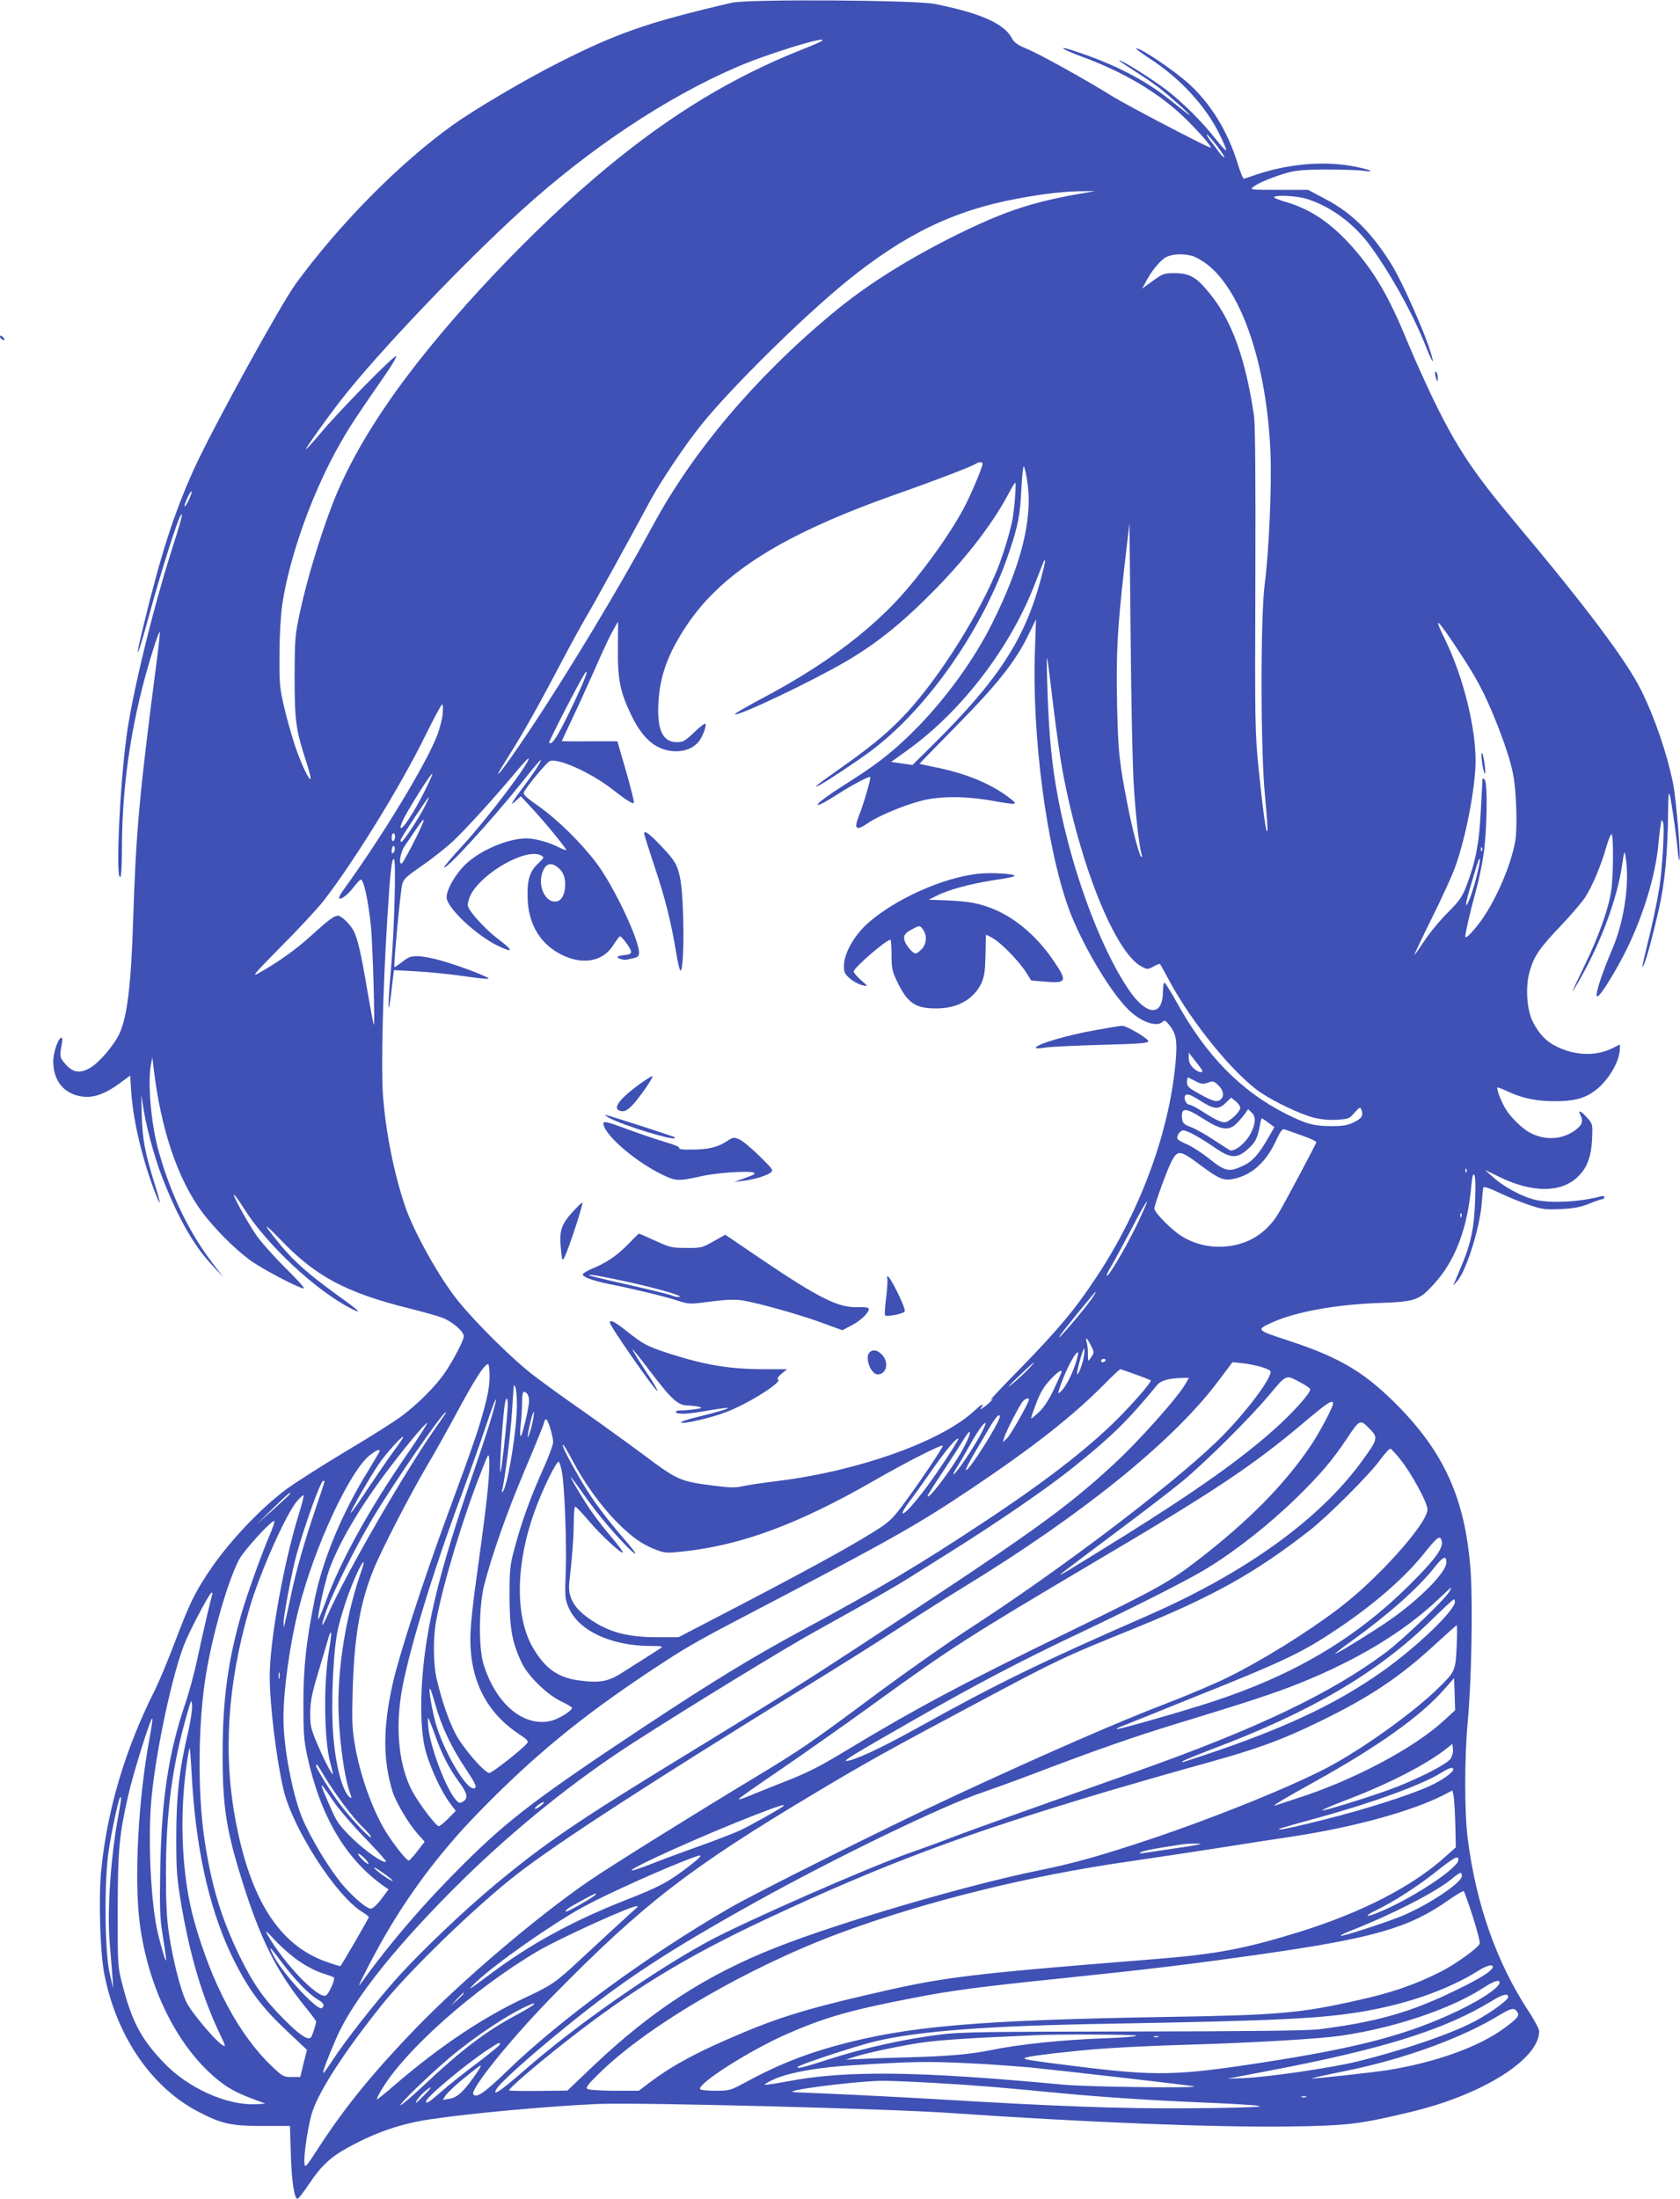 <?xml version="1.0" standalone="no"?>
<!DOCTYPE svg PUBLIC "-//W3C//DTD SVG 20010904//EN"
 "http://www.w3.org/TR/2001/REC-SVG-20010904/DTD/svg10.dtd">
<svg version="1.0" xmlns="http://www.w3.org/2000/svg"
 width="978pt" height="1280pt" viewBox="0 0 978 1280"
 preserveAspectRatio="xMidYMid meet">
<g transform="translate(0,1280) scale(0.1,-0.1)"
fill="#3f51b5" stroke="none">
<path d="M4260 12784 c-486 -113 -667 -176 -1010 -350 -192 -97 -488 -271
-616 -363 -311 -224 -654 -571 -911 -921 -91 -125 -490 -851 -595 -1083 -116
-258 -190 -487 -293 -910 -57 -232 -36 -193 34 65 64 235 162 546 182 576 19
30 5 -24 -54 -208 -111 -350 -230 -841 -261 -1080 -40 -299 -63 -832 -36 -815
6 4 10 71 10 168 0 388 62 778 182 1157 16 52 33 98 37 102 4 4 -3 -70 -16
-165 -103 -789 -121 -995 -138 -1517 -12 -374 -34 -555 -79 -655 -31 -68 -117
-169 -171 -201 -59 -34 -101 -28 -144 22 -33 37 -35 45 -22 112 5 25 5 42 -1
42 -18 0 -48 -85 -48 -138 0 -100 49 -173 136 -198 81 -23 156 -1 260 77 l52
38 6 -97 c13 -184 74 -427 154 -622 21 -49 12 -3 -18 90 -57 184 -71 258 -75
405 -3 122 -3 130 5 65 15 -117 67 -314 117 -440 93 -237 185 -397 294 -511
l60 -64 -55 71 c-142 184 -247 398 -321 658 -45 157 -67 403 -46 511 l8 40 7
-60 c42 -358 140 -648 283 -841 70 -93 180 -205 273 -275 65 -50 291 -169 319
-169 8 0 -41 55 -110 122 -68 68 -145 155 -171 194 -57 86 -132 223 -126 230
3 2 31 -37 63 -88 132 -207 415 -471 619 -575 72 -37 50 -15 -85 82 -163 118
-245 191 -322 283 -113 138 -113 149 2 30 199 -208 378 -303 743 -394 76 -19
162 -43 192 -54 58 -22 126 -80 126 -108 0 -23 -60 -139 -110 -212 -51 -76
-159 -184 -253 -254 -40 -30 -187 -123 -327 -206 -140 -84 -295 -183 -345
-220 -162 -122 -347 -321 -460 -495 -75 -114 -107 -182 -189 -399 -40 -105
-91 -227 -113 -271 -174 -345 -279 -698 -314 -1053 -16 -164 -6 -488 20 -612
74 -363 280 -659 557 -798 127 -65 183 -77 360 -77 l162 0 5 -160 c5 -168 21
-269 40 -263 7 2 37 42 68 88 67 101 126 156 222 208 163 90 312 141 483 166
230 35 697 77 974 89 240 10 1690 -27 2060 -53 784 -54 1530 -84 1971 -78 336
5 402 13 699 84 418 99 750 307 750 470 0 13 -27 65 -61 116 -186 283 -307
625 -355 1008 -19 149 -19 470 0 675 22 232 30 669 18 866 -27 410 -142 682
-406 957 -201 208 -346 297 -654 398 -192 63 -192 63 -92 108 136 61 374 104
630 112 198 7 223 16 307 109 125 136 196 323 219 579 4 46 9 65 16 58 7 -7 9
-63 5 -154 -5 -150 -23 -240 -71 -357 -13 -31 -31 -74 -40 -96 l-17 -40 26 30
c53 63 132 316 141 455 3 41 7 80 9 87 3 8 35 -2 97 -32 51 -24 129 -56 173
-70 71 -24 91 -27 180 -23 78 4 115 11 166 31 36 15 71 27 77 27 7 0 12 5 12
11 0 6 -8 8 -18 6 -125 -35 -308 -43 -397 -18 -73 20 -173 75 -230 126 l-50
45 82 -40 c192 -94 359 -94 456 -2 55 51 80 117 85 218 4 90 4 91 -28 127 -35
40 -57 50 -40 18 19 -37 11 -60 -30 -90 -76 -55 -174 -61 -262 -15 -45 23
-116 92 -143 139 -30 50 -57 125 -46 125 5 0 33 -11 62 -25 86 -39 165 -55
270 -55 111 0 170 15 231 59 79 57 148 173 148 248 l0 23 -40 -20 c-96 -49
-219 -46 -328 8 -61 30 -101 71 -139 145 -35 69 -44 204 -18 293 25 88 57 135
179 263 61 64 126 140 144 168 42 65 92 184 122 290 13 45 27 80 32 77 12 -7
10 -257 -3 -333 -17 -107 -75 -268 -153 -428 -41 -84 -73 -153 -71 -153 2 0
23 35 47 78 123 219 213 465 241 657 12 83 14 87 20 50 25 -148 -6 -369 -74
-532 -71 -167 -107 -283 -90 -283 17 0 109 149 171 275 99 202 168 433 184
610 4 39 9 88 13 110 5 37 6 38 15 16 9 -26 -5 -270 -22 -377 -15 -93 -46
-239 -75 -352 -26 -106 -30 -133 -13 -92 17 42 48 157 84 313 36 155 53 336
55 582 1 89 3 111 10 85 11 -46 37 -228 45 -313 3 -38 8 -67 10 -64 11 10 -18
357 -37 450 -37 180 -109 387 -187 543 -87 173 -323 487 -733 975 -243 290
-337 431 -475 714 -45 94 -110 238 -144 320 -113 276 -195 418 -327 567 -124
140 -244 221 -390 263 -40 12 -70 24 -66 28 12 13 129 7 184 -9 136 -40 272
-138 367 -263 117 -156 259 -410 332 -596 47 -119 56 -116 15 5 -45 128 -155
372 -208 460 -115 189 -234 309 -389 390 l-103 55 -171 0 c-166 0 -170 0 -147
18 29 23 120 60 203 83 50 13 102 17 226 17 89 0 184 -3 210 -7 91 -12 22 13
-82 30 -168 27 -368 7 -548 -55 -33 -12 -62 -21 -66 -21 -4 0 -20 39 -35 88
-58 188 -157 349 -285 465 -94 84 -293 217 -306 204 -2 -2 31 -26 73 -54 176
-112 329 -276 410 -440 26 -51 44 -95 41 -98 -3 -3 -27 23 -54 57 -80 103
-193 216 -289 291 -84 65 -272 183 -280 175 -2 -1 36 -27 83 -57 48 -30 114
-75 147 -100 57 -44 189 -161 180 -161 -2 0 -54 40 -116 90 -145 116 -329 210
-557 284 -105 35 -71 9 44 -33 252 -92 461 -218 615 -371 87 -87 156 -168 133
-159 -71 30 -478 244 -556 291 -172 107 -439 255 -511 284 -55 23 -72 35 -89
66 -47 83 -186 143 -447 195 -115 23 -1088 29 -1181 7z m525 -222 c-6 -5 -59
-28 -120 -52 -396 -157 -755 -374 -1130 -684 -434 -359 -926 -881 -1226 -1298
-174 -243 -297 -462 -378 -674 -71 -187 -146 -436 -183 -609 -31 -144 -32
-159 -33 -380 0 -256 7 -309 61 -478 20 -59 34 -113 32 -119 -6 -18 -55 85
-91 192 -19 58 -48 159 -63 225 -26 111 -28 135 -27 305 0 109 7 228 16 290
42 283 178 661 338 940 56 99 88 147 263 400 38 55 66 103 62 107 -9 9 -328
-315 -436 -444 -47 -56 -87 -100 -89 -98 -4 4 124 184 207 290 207 266 711
796 1055 1107 389 353 838 652 1245 827 179 78 538 188 497 153z m2301 -613
c25 -33 44 -62 41 -65 -2 -2 -15 10 -29 28 -13 18 -37 51 -54 72 -16 22 -23
37 -17 33 7 -5 33 -35 59 -68z m-766 -271 c-298 -50 -463 -104 -735 -237 -298
-147 -537 -297 -740 -466 -446 -370 -812 -803 -1045 -1235 -198 -366 -489
-850 -723 -1200 -164 -245 -241 -337 -113 -136 83 131 169 285 296 526 56 107
124 231 150 275 43 72 248 443 375 680 63 116 203 325 299 444 170 212 592
628 844 833 340 276 628 415 1001 483 157 29 277 42 376 42 l70 1 -55 -10z
m622 -368 c20 -6 60 -29 88 -51 202 -159 345 -589 366 -1094 8 -191 -9 -579
-33 -760 -26 -194 -25 -974 1 -1236 10 -103 16 -195 14 -205 -6 -27 -25 108
-51 361 -21 213 -22 249 -19 1100 2 603 -1 903 -8 955 -49 331 -127 549 -254
707 -80 100 -119 123 -210 123 -60 0 -67 -3 -125 -45 l-62 -45 20 37 c32 62
80 122 114 143 36 22 100 26 159 10z m-1222 -1210 c0 -17 -58 -157 -99 -238
-88 -174 -291 -451 -440 -599 -193 -193 -432 -362 -735 -523 -98 -52 -174 -96
-168 -98 27 -9 440 188 642 305 188 110 335 229 531 429 187 192 336 388 426
561 15 29 30 53 33 53 8 0 -6 -168 -18 -225 -20 -91 -60 -219 -97 -305 -121
-284 -362 -654 -550 -844 -93 -95 -181 -167 -364 -296 -124 -87 -158 -115
-108 -89 45 24 224 143 297 198 331 247 657 716 805 1158 51 150 64 217 71
370 4 73 10 130 14 128 4 -3 13 -41 20 -86 34 -215 -34 -488 -205 -829 -100
-201 -257 -420 -425 -594 -128 -132 -228 -213 -385 -313 -139 -88 -204 -135
-205 -146 0 -10 45 14 128 67 76 49 172 99 178 93 6 -5 -39 -159 -66 -226 -31
-79 -16 -90 56 -40 58 40 207 102 308 128 104 27 252 28 406 1 160 -28 163
-27 99 21 -106 80 -255 140 -429 174 -47 10 -86 18 -87 19 -1 1 94 98 210 216
238 241 343 373 418 523 l50 102 -6 -175 c-19 -498 67 -1153 197 -1510 69
-190 231 -468 338 -578 74 -78 173 -115 209 -79 10 10 17 6 37 -18 39 -48 47
-89 40 -189 -31 -414 -200 -882 -462 -1278 -123 -187 -221 -304 -441 -530
-109 -111 -189 -196 -178 -188 19 14 19 14 6 -3 -8 -10 -28 -27 -45 -39 -17
-12 -25 -15 -18 -8 6 8 12 18 12 23 0 6 -21 -10 -48 -35 -189 -177 -672 -350
-1140 -408 -86 -10 -180 -25 -209 -31 -42 -10 -75 -9 -175 4 -191 25 -203 30
-410 185 -101 75 -258 188 -348 251 -91 63 -217 154 -281 203 -118 89 -336
304 -441 434 -110 135 -262 408 -312 559 -65 195 -111 429 -127 645 -11 159 0
615 26 1029 18 281 25 341 38 341 14 0 3 -416 -18 -653 -19 -215 -16 -290 4
-113 l14 119 131 -7 c72 -4 193 -16 269 -27 76 -11 143 -19 150 -16 15 5 -147
68 -263 102 -52 16 -118 29 -145 29 -43 1 -57 -4 -93 -33 -24 -18 -44 -32 -46
-30 -6 6 35 441 45 480 8 32 24 47 116 110 59 41 141 106 182 144 77 73 260
275 370 408 35 42 66 75 68 73 15 -15 -240 -352 -386 -510 -61 -66 -108 -122
-106 -125 14 -13 280 278 450 491 60 76 110 136 113 134 5 -6 -43 -81 -110
-168 -62 -83 -74 -106 -32 -67 l26 24 65 -70 c79 -85 204 -238 199 -243 -2 -2
-21 5 -43 16 -55 29 -140 52 -188 52 -109 0 -276 -72 -359 -155 -58 -58 -106
-143 -106 -188 0 -59 169 -219 296 -281 96 -47 96 -31 0 41 -71 54 -164 156
-172 189 -3 12 4 40 16 65 67 130 324 275 409 230 21 -12 20 -12 -18 -49 -50
-47 -64 -100 -59 -212 7 -147 79 -261 203 -320 123 -59 238 -35 297 61 17 27
34 49 37 49 11 0 64 -72 65 -89 1 -11 -8 -17 -29 -19 -51 -5 -63 -13 -36 -23
13 -5 31 -7 40 -5 9 2 28 7 44 10 20 5 27 12 27 31 0 77 -148 389 -247 520
-91 121 -229 256 -340 334 -77 54 -90 68 -82 82 18 35 129 168 148 178 43 23
242 -66 368 -165 38 -30 80 -61 96 -69 25 -14 27 -14 26 2 0 10 -21 92 -47
183 l-48 165 -162 0 c-89 -1 -162 0 -162 1 0 1 28 59 61 130 34 71 94 204 135
296 40 92 86 190 103 219 l29 51 -1 -153 c-2 -184 13 -258 80 -396 68 -140
150 -205 258 -206 57 0 104 20 134 58 23 30 46 93 37 102 -3 4 -33 -19 -65
-50 -53 -50 -64 -57 -101 -57 -82 0 -116 72 -107 230 9 158 55 285 164 449
207 310 564 533 1228 767 222 78 430 158 455 174 19 13 40 13 40 0z m-4615
-197 c-19 -46 -41 -71 -26 -30 14 37 30 67 36 67 3 0 -2 -17 -10 -37z m5495
-1668 c10 -173 31 -359 46 -410 4 -14 3 -17 -4 -10 -11 11 -51 161 -76 290
-51 259 -57 318 -63 595 -6 304 2 448 44 813 l28 242 7 -665 c3 -366 11 -750
18 -855z m-541 1193 c-94 -350 -247 -586 -627 -962 l-120 -119 -62 9 -62 9
101 73 c317 229 602 606 742 980 23 58 43 110 45 114 14 22 10 -2 -17 -104z
m2443 -433 c96 -147 136 -222 201 -380 55 -136 93 -251 107 -330 18 -100 24
-303 11 -380 -24 -139 -109 -337 -196 -460 -47 -65 -95 -115 -95 -97 0 22 30
151 59 256 17 59 38 158 47 220 21 138 25 419 7 437 -11 11 -13 10 -13 -1 0
-8 -5 -92 -10 -185 -9 -184 -30 -292 -82 -428 -26 -68 -40 -89 -111 -160 -45
-45 -106 -119 -136 -165 -30 -45 -55 -81 -57 -80 -1 2 44 98 101 213 58 116
118 248 135 295 63 172 120 468 120 623 0 199 -74 492 -176 701 -76 154 -50
131 88 -79z m-2366 -339 c14 -114 36 -270 50 -345 101 -546 305 -1054 458
-1136 35 -19 37 -19 71 -1 19 11 37 17 38 15 2 -2 25 -44 52 -94 131 -246 378
-549 533 -654 85 -57 233 -127 311 -147 41 -10 90 -15 134 -12 66 4 72 6 102
41 26 30 34 34 39 21 14 -37 6 -52 -41 -76 -40 -19 -63 -23 -138 -23 -99 1
-139 12 -258 71 -262 132 -466 339 -638 652 -34 61 -66 112 -70 112 -5 0 -9
-23 -9 -50 0 -150 -95 -145 -199 9 -178 262 -352 751 -425 1191 -29 174 -43
351 -50 610 -5 194 -6 195 40 -184z m-2737 182 c-11 -29 -51 -116 -89 -193
-63 -131 -101 -188 -113 -168 -4 6 171 346 206 401 17 26 16 10 -4 -40z m-822
-194 c-3 -30 -17 -85 -31 -122 -64 -168 -325 -597 -546 -901 -17 -23 -29 -46
-26 -49 11 -11 51 20 85 64 18 24 37 44 41 44 18 0 44 -122 60 -279 10 -108
24 -583 16 -566 -3 6 -19 91 -36 190 -37 221 -57 309 -81 356 -19 38 -72 89
-92 89 -23 -1 -56 -26 -153 -114 -92 -84 -195 -157 -309 -221 -43 -24 -25 -3
132 156 101 101 212 221 247 266 175 225 446 664 589 955 51 103 96 188 101
188 5 0 6 -25 3 -56z m-103 -445 c-64 -129 -137 -239 -142 -216 -2 10 15 50
39 90 70 120 141 228 146 223 2 -2 -17 -46 -43 -97z m0 -91 c-36 -71 -126
-208 -137 -208 -5 0 -7 6 -4 13 7 19 158 247 163 247 2 0 -8 -24 -22 -52z
m-14 -102 c-18 -48 -110 -225 -120 -231 -22 -13 -10 63 16 101 15 21 44 65 66
97 42 61 53 71 38 33z m-160 -75 c0 -11 -4 -23 -10 -26 -6 -4 -10 5 -10 19 0
14 5 26 10 26 6 0 10 -9 10 -19z m-9 -94 c-8 -8 -11 -5 -11 9 0 27 14 41 18
19 2 -9 -1 -22 -7 -28z m6336 11 c-3 -8 -6 -5 -6 6 -1 11 2 17 5 13 3 -3 4
-12 1 -19z m-31 -149 c-13 -52 -32 -111 -41 -133 -31 -72 -26 -28 10 90 43
144 44 148 50 142 3 -3 -6 -47 -19 -99z m-5350 53 c31 -24 44 -55 44 -101 0
-52 -18 -90 -46 -97 -71 -18 -123 102 -79 185 18 36 48 40 81 13z m3754 -1186
c0 -15 -33 -4 -55 19 -16 15 -25 35 -25 56 l0 32 40 -51 c22 -27 40 -53 40
-56z m-37 -61 c32 -16 43 -17 69 -7 29 11 35 9 60 -15 30 -28 36 -61 16 -81
-20 -20 -45 -14 -123 29 -67 37 -75 44 -75 71 0 16 3 28 8 26 4 -2 24 -12 45
-23z m29 -115 c76 -48 102 -50 143 -10 l32 31 26 -21 c15 -12 27 -29 27 -39 0
-18 -41 -61 -76 -80 -24 -11 -56 2 -158 68 -28 17 -56 31 -63 31 -15 0 -32 30
-26 48 8 20 29 14 95 -28z m11 -101 c102 -66 148 -73 192 -32 17 16 39 42 51
58 l20 29 22 -22 c24 -24 22 -61 -6 -117 -29 -59 -98 -114 -125 -99 -7 4 -50
32 -96 62 -46 30 -104 63 -130 72 -37 14 -47 23 -49 45 -9 70 16 71 121 4z
m382 -25 l34 -25 -36 -62 c-57 -99 -93 -138 -147 -163 -81 -38 -103 -33 -194
39 -43 35 -102 73 -130 85 -28 12 -54 26 -57 32 -9 15 14 50 33 50 23 0 93
-38 182 -99 98 -68 134 -68 207 2 33 31 46 61 58 130 3 20 8 37 11 37 3 0 20
-12 39 -26z m195 -74 c47 -16 84 -34 83 -39 -4 -14 -182 -350 -220 -413 -68
-114 -175 -182 -304 -193 -93 -9 -180 11 -258 58 -57 34 -161 139 -161 162 0
21 73 223 99 273 36 70 50 69 166 -18 113 -84 139 -95 201 -81 103 23 185 98
241 219 27 58 38 73 51 68 9 -3 55 -19 102 -36z m957 -212 c-3 -8 -6 -5 -6 6
-1 11 2 17 5 13 3 -3 4 -12 1 -19z m-1920 -310 c-68 -138 -165 -303 -174 -294
-3 3 10 31 30 63 19 32 71 129 117 216 45 87 84 156 87 153 3 -2 -25 -64 -60
-138z m1890 50 c-3 -8 -6 -5 -6 6 -1 11 2 17 5 13 3 -3 4 -12 1 -19z m-2143
-465 c-37 -59 -217 -269 -197 -233 10 20 206 260 211 260 3 0 -4 -12 -14 -27z
m-14 -284 c20 -38 20 -42 5 -65 -8 -13 -17 -24 -19 -24 -2 0 -3 17 -3 38 1 20
-2 49 -6 65 -11 39 -1 33 23 -14z m-41 -68 c-7 -45 -38 -120 -39 -96 -1 19 34
145 41 145 3 0 3 -22 -2 -49z m-49 -42 c-24 -71 -60 -138 -86 -160 -15 -13
-16 -12 -9 11 30 98 98 230 111 217 3 -2 -5 -33 -16 -68z m175 21 c-3 -5 -10
-10 -16 -10 -5 0 -9 5 -9 10 0 6 7 10 16 10 8 0 12 -4 9 -10z m-455 -56 c-25
-25 -67 -64 -95 -86 -27 -22 -9 -1 40 46 97 93 127 115 55 40z m1359 20 c28
-8 53 -19 56 -24 19 -31 -157 -263 -316 -415 -273 -262 -922 -753 -1437 -1086
-122 -79 -361 -247 -530 -372 -407 -303 -447 -330 -727 -499 -343 -207 -844
-519 -955 -596 -304 -208 -745 -584 -1013 -862 -242 -251 -402 -447 -551 -674
-91 -140 -91 -140 -94 -102 -4 51 25 234 48 299 45 128 188 348 399 612 160
201 551 580 791 766 234 182 786 540 1694 1099 181 111 415 258 518 326 104
68 282 181 395 250 685 419 1212 845 1473 1192 l85 113 57 -6 c32 -3 80 -13
107 -21z m-4489 -57 c0 -52 -10 -108 -35 -199 -33 -120 -59 -197 -218 -628
-138 -375 -277 -805 -312 -965 -56 -253 -56 -436 -1 -620 20 -64 91 -186 146
-248 l42 -47 -42 -55 c-23 -30 -46 -55 -50 -55 -12 0 -65 64 -118 143 -85 126
-166 347 -197 536 -15 86 -17 142 -12 310 9 316 43 515 124 711 47 115 212
434 310 600 44 74 117 205 163 290 112 209 170 300 192 300 4 0 8 -33 8 -73z
m3762 12 c45 -16 84 -32 87 -34 6 -6 -63 -88 -154 -184 -177 -186 -439 -391
-810 -636 -393 -260 -618 -393 -1070 -637 -290 -157 -516 -295 -920 -562 -611
-405 -784 -536 -1041 -791 -235 -233 -429 -459 -607 -705 -25 -35 34 84 106
215 157 286 349 544 576 778 325 334 599 560 1015 836 193 128 250 161 556
321 821 429 985 521 1290 725 375 251 603 430 790 619 46 47 88 86 92 86 3 0
44 -14 90 -31z m-432 15 c0 -4 -20 -48 -44 -99 -28 -60 -58 -106 -86 -133 -24
-23 -45 -40 -47 -38 -2 2 11 41 29 87 24 63 44 97 81 137 46 48 67 62 67 46z
m1394 -63 c27 -14 51 -31 53 -37 6 -19 -101 -138 -211 -236 -194 -173 -455
-358 -873 -619 -328 -204 -383 -237 -368 -221 6 5 145 111 310 234 165 123
343 260 395 303 137 113 397 372 507 503 105 125 96 122 187 73z m-668 2 c-42
-79 -274 -340 -431 -484 -280 -257 -479 -399 -1450 -1036 -362 -237 -409 -266
-1025 -643 -645 -394 -829 -520 -1120 -762 -178 -148 -426 -384 -559 -531
-126 -139 -316 -382 -388 -494 -26 -40 -48 -71 -51 -69 -5 6 24 83 77 205 98
225 357 548 742 926 305 298 651 576 986 791 331 213 884 551 1058 647 296
164 475 266 570 327 50 31 145 91 212 133 287 180 569 374 716 492 226 181
321 274 493 483 21 26 67 39 142 41 l43 1 -15 -27z m-3897 -123 c2 -136 -50
-463 -80 -509 -8 -13 -9 -11 -5 9 17 74 47 314 56 445 5 83 10 155 11 160 0 6
4 1 9 -10 5 -11 9 -54 9 -95z m59 58 c7 -7 12 -25 12 -41 0 -39 -40 -207 -49
-207 -4 0 -4 30 0 68 5 37 8 95 8 130 1 62 7 72 29 50z m-203 -125 c-14 -50
-66 -209 -116 -354 -188 -545 -266 -862 -290 -1169 -14 -192 -7 -341 21 -440
28 -97 89 -228 136 -291 l37 -50 -44 -45 c-24 -24 -49 -44 -55 -44 -15 0 -113
128 -152 200 -76 139 -101 348 -67 565 34 218 177 694 350 1159 51 138 116
322 145 409 56 170 77 206 35 60z m89 25 c-9 -122 -35 -352 -40 -357 -8 -9 6
241 22 377 10 79 25 62 18 -20z m3036 66 c0 -18 -106 -206 -128 -226 l-24 -23
7 25 c12 40 93 196 110 214 17 16 35 21 35 10z m1770 -25 c0 -20 -80 -170
-129 -243 -154 -228 -360 -437 -655 -665 -166 -129 -247 -173 -744 -415 -626
-304 -902 -451 -1327 -708 -144 -87 -214 -121 -350 -174 -93 -37 -189 -75
-212 -85 -24 -10 -43 -15 -43 -11 1 4 110 81 243 171 133 91 372 259 532 375
468 339 551 392 1282 825 718 424 926 563 1228 816 144 122 175 142 175 114z
m-4665 -130 c-10 -38 -20 -68 -22 -65 -3 3 3 39 13 82 10 42 20 71 22 65 2 -7
-4 -43 -13 -82z m-535 24 c-181 -250 -543 -875 -654 -1127 -39 -88 -40 -63 -2
40 44 117 170 367 264 524 129 215 408 620 428 620 3 0 -14 -26 -36 -57z
m3260 31 c0 -34 -184 -324 -197 -311 -3 3 17 43 44 89 27 46 69 116 92 156 36
62 61 89 61 66z m-2617 -67 c9 -30 17 -66 17 -81 0 -16 -26 -87 -59 -159 -82
-186 -124 -302 -173 -487 -19 -73 -22 -109 -22 -255 1 -186 15 -264 70 -382
37 -79 149 -188 232 -227 34 -16 62 -33 62 -37 0 -17 -74 -63 -119 -75 -161
-41 -326 97 -397 332 -29 95 -26 341 5 459 47 181 130 416 234 663 59 139 110
264 113 277 9 38 19 30 37 -28z m4776 -10 c44 -46 41 -57 -55 -188 -249 -339
-680 -648 -1254 -898 -615 -269 -864 -390 -1335 -652 -213 -118 -366 -189
-409 -189 -19 0 52 43 379 230 379 217 642 355 1015 531 307 146 599 294 705
359 169 103 363 256 524 413 137 134 206 215 291 342 78 117 77 116 139 52z
m-5607 -139 c-221 -319 -391 -627 -476 -861 -22 -59 -41 -105 -43 -103 -9 8
38 217 63 288 56 154 169 349 327 561 104 140 237 300 244 294 2 -3 -49 -83
-115 -179z m3333 105 c-50 -88 -128 -205 -151 -223 -9 -8 -2 10 17 40 19 30
52 87 73 125 44 80 86 139 93 131 3 -3 -12 -36 -32 -73z m-99 -77 c-63 -115
-206 -305 -206 -273 0 4 39 66 88 139 48 73 103 158 121 188 52 84 49 42 -3
-54z m-3306 -2 c-29 -38 -97 -138 -153 -221 -55 -84 -102 -151 -105 -149 -5 5
107 201 161 281 42 62 137 168 144 161 2 -2 -19 -35 -47 -72z m3175 -105
c-104 -155 -208 -280 -221 -267 -3 4 14 33 38 65 25 32 82 112 128 178 82 119
149 199 159 190 2 -3 -44 -78 -104 -166z m-2141 37 c66 -126 165 -263 256
-355 86 -87 149 -132 229 -162 52 -20 63 -20 157 -10 339 36 671 159 1108 410
188 108 396 214 404 206 6 -5 -146 -231 -238 -353 -56 -75 -78 -95 -158 -145
-158 -99 -426 -245 -890 -486 l-252 -131 -128 0 c-185 0 -301 36 -419 128 -70
56 -97 115 -89 190 18 161 25 256 26 345 0 53 4 97 8 97 5 0 40 -36 78 -81 71
-84 191 -195 200 -186 3 2 -25 40 -61 83 -37 43 -86 105 -110 139 -46 63 -137
215 -131 215 3 0 30 -37 62 -82 74 -107 154 -205 243 -299 86 -91 94 -80 10
16 -108 124 -187 230 -248 333 -73 123 -124 222 -114 222 5 0 30 -42 57 -94z
m4817 10 c64 -79 159 -253 159 -292 0 -82 -292 -408 -521 -580 -185 -140 -445
-301 -644 -399 -71 -35 -229 -102 -351 -149 -286 -109 -738 -307 -1264 -552
-365 -170 -1121 -547 -1280 -639 -471 -271 -994 -654 -1300 -952 -129 -125
-179 -159 -195 -133 -18 30 230 336 475 584 517 525 784 732 1510 1166 304
182 425 249 965 537 462 246 481 255 893 422 464 188 707 324 1024 571 108 84
350 326 413 413 27 37 54 66 60 64 5 -2 31 -29 56 -61z m-5941 48 c0 -4 -31
-57 -69 -119 -152 -246 -264 -518 -310 -748 -49 -247 -64 -386 -65 -597 0
-177 3 -219 22 -309 78 -357 225 -605 452 -764 l22 -15 -42 -56 c-24 -32 -50
-56 -61 -56 -29 0 -131 91 -191 172 -93 123 -193 301 -226 401 -53 159 -92
388 -92 538 0 164 38 436 90 639 91 358 299 805 417 893 35 26 53 33 53 21z
m630 -219 c-6 -71 -32 -272 -56 -445 -31 -216 -45 -350 -46 -425 -1 -248 94
-434 285 -560 48 -32 55 -40 45 -53 -30 -36 -203 -172 -219 -172 -29 0 -155
146 -198 229 -40 78 -78 188 -108 314 -21 86 -23 242 -4 342 40 216 157 603
263 870 41 106 43 109 46 70 2 -22 -1 -98 -8 -170z m431 98 c16 -80 29 -438
22 -593 -5 -136 -4 -148 17 -197 57 -134 244 -222 472 -224 68 0 80 -2 65 -12
-11 -7 -51 -33 -90 -58 -40 -25 -102 -64 -139 -88 -78 -50 -132 -59 -252 -42
-119 17 -192 69 -262 187 -106 180 -104 483 7 794 45 127 131 302 142 291 5
-5 13 -31 18 -58z m-1381 -56 c0 -2 -23 -70 -51 -153 -69 -204 -112 -356 -144
-504 -14 -69 -30 -141 -35 -160 l-8 -35 -1 32 c-1 35 50 305 75 393 49 177
141 430 155 430 5 0 9 -1 9 -3z m-200 -71 c0 -2 -44 -43 -97 -91 l-98 -87 93
91 c85 83 102 98 102 87z m50 -118 c-89 -286 -170 -740 -170 -948 1 -171 40
-489 81 -660 55 -226 302 -610 454 -707 25 -15 44 -30 42 -33 -18 -37 -160
-281 -165 -284 -4 -2 -48 12 -99 31 -262 100 -426 361 -511 813 -74 391 -48
796 79 1234 59 205 215 557 279 629 18 21 35 36 37 33 3 -3 -9 -51 -27 -108z
m-173 -130 c-48 -114 -131 -345 -162 -453 -77 -268 -109 -498 -109 -805 -1
-311 20 -448 111 -740 108 -347 202 -534 370 -742 35 -42 63 -81 63 -85 0 -15
-20 -78 -29 -91 -14 -23 -66 11 -156 102 -118 118 -178 204 -256 361 -110 225
-169 419 -209 690 -41 277 -37 685 10 964 41 243 128 542 192 663 30 56 194
235 205 224 3 -3 -10 -43 -30 -88z m6826 -28 c10 -40 -37 -106 -187 -255 -316
-314 -674 -526 -1156 -683 -145 -48 -544 -162 -549 -157 -2 3 9 9 25 15 16 6
186 74 378 152 588 235 675 277 893 424 206 139 380 291 490 428 81 101 96
112 106 76z m27 -125 c0 -55 -148 -207 -325 -332 -84 -59 -294 -190 -321 -199
-10 -4 33 30 96 75 214 155 384 305 482 429 50 63 68 70 68 27z m-6315 -46
c-84 -238 -135 -530 -135 -774 0 -173 31 -419 66 -517 13 -36 12 -39 -2 -28
-42 36 -83 193 -95 372 -13 190 2 499 30 613 26 106 66 223 108 314 36 80 53
92 28 20z m6334 -121 c-22 -43 -274 -284 -372 -357 -322 -240 -755 -446 -1459
-695 -611 -216 -931 -330 -1063 -380 -82 -32 -193 -72 -245 -90 -239 -83 -966
-402 -1180 -518 -323 -176 -774 -492 -1065 -747 -141 -123 -190 -156 -166
-113 21 38 195 194 416 373 328 266 588 436 1095 718 464 258 1092 562 1315
636 55 19 197 70 315 115 351 134 582 214 815 285 417 127 570 177 720 237
336 135 607 299 805 486 41 39 76 71 78 72 1 0 -3 -10 -9 -22z m-7204 -20 c-9
-30 -57 -237 -86 -373 -17 -81 -49 -199 -71 -263 -96 -283 -137 -548 -145
-952 -4 -221 -2 -295 11 -375 27 -173 28 -184 16 -155 -6 14 -24 78 -40 143
-39 158 -58 501 -42 743 19 279 128 792 204 965 44 100 140 279 150 279 4 0 6
-6 3 -12z m7235 -41 c0 -51 -220 -262 -420 -404 -290 -206 -622 -357 -1160
-529 -10 -3 -11 -2 -5 4 6 5 84 37 175 72 571 215 959 443 1265 742 72 70 133
128 138 128 4 0 7 -6 7 -13z m10 -260 c-7 -143 -8 -147 -111 -247 -131 -128
-394 -320 -598 -435 -212 -120 -732 -330 -1157 -468 -246 -80 -386 -118 -574
-156 -416 -85 -1144 -298 -1525 -448 -403 -159 -722 -366 -1065 -692 l-147
-140 -167 -2 c-91 -1 -169 0 -172 3 -7 8 155 147 336 289 377 296 693 489
1162 709 682 319 1144 492 1988 744 157 46 362 105 455 131 397 108 537 157
785 278 285 139 462 257 670 450 63 58 117 106 120 106 3 1 3 -55 0 -122z
m-6564 -19 c-33 -189 -30 -515 5 -653 6 -22 13 -49 15 -60 12 -45 -38 45 -83
150 -44 103 -47 115 -47 195 1 73 9 111 54 260 28 96 54 183 57 193 3 10 8 16
10 13 3 -2 -2 -46 -11 -98z m-289 -165 c-3 -10 -5 -4 -5 12 0 17 2 24 5 18 2
-7 2 -21 0 -30z m6781 -246 c-175 -162 -529 -350 -858 -455 -52 -17 -104 -34
-115 -38 -50 -18 15 22 220 136 363 201 615 380 752 536 l58 66 3 -94 3 -93
-63 -58z m-5874 92 c38 -134 93 -250 183 -384 55 -82 63 -105 39 -105 -47 0
-175 221 -220 380 -23 84 -44 211 -32 199 4 -3 17 -44 30 -90z m-1438 -157
c-54 -230 -69 -370 -70 -612 0 -208 3 -239 32 -412 50 -286 119 -519 216 -725
42 -87 43 -92 19 -76 -45 30 -182 193 -209 251 -33 69 -78 245 -100 394 -13
83 -18 176 -18 353 0 348 36 625 122 925 25 89 27 92 30 54 2 -23 -8 -91 -22
-152z m-225 -38 c-67 -358 -91 -826 -57 -1084 46 -344 192 -659 398 -857 82
-78 142 -116 248 -156 l85 -32 -50 -3 c-170 -11 -404 94 -546 246 -130 137
-183 240 -237 452 -27 103 -27 110 -27 430 1 350 8 434 61 667 27 124 132 458
140 450 3 -3 -4 -54 -15 -113z m1660 21 c41 -117 79 -191 140 -276 53 -72 57
-99 19 -119 -16 -8 -23 -4 -44 23 -57 74 -140 298 -152 407 -4 36 -4 63 -1 60
3 -3 20 -46 38 -95z m5912 -144 c-25 -34 -211 -127 -359 -180 -154 -55 -375
-122 -386 -119 -6 2 59 30 144 62 251 96 471 210 588 305 l25 20 3 -31 c2 -19
-4 -41 -15 -57z m-7323 -156 c28 -415 110 -754 245 -1022 85 -168 159 -267
301 -401 l121 -114 -20 -79 -19 -79 -50 0 c-47 0 -53 3 -115 62 -191 182 -348
475 -452 844 -75 267 -90 629 -39 950 11 64 13 72 15 39 2 -22 8 -112 13 -200z
m770 53 c58 -97 167 -243 224 -296 25 -24 46 -49 46 -55 -1 -16 -112 101 -175
183 -51 66 -145 216 -145 232 0 17 9 6 50 -64z m6570 43 c0 -18 -66 -65 -139
-98 -119 -54 -382 -138 -622 -197 -122 -31 -232 -56 -244 -55 -24 1 -25 1 225
70 313 86 599 191 705 257 51 32 75 39 75 23z m-6519 -186 c30 -44 112 -140
183 -213 71 -73 126 -135 123 -138 -13 -14 -125 64 -202 141 -71 70 -86 92
-122 176 -71 161 -70 164 18 34z m6531 -134 l3 -134 -57 -51 c-191 -174 -487
-327 -849 -440 -327 -101 -487 -131 -849 -160 -1124 -90 -1224 -103 -1690
-212 -372 -87 -530 -138 -805 -259 -198 -87 -322 -156 -443 -247 l-63 -48
-142 0 c-78 0 -149 5 -157 10 -12 8 1 26 70 93 285 280 870 619 1405 817 496
183 1102 333 1680 415 138 20 376 56 530 80 154 24 343 54 420 65 355 54 692
146 880 242 l50 26 7 -31 c3 -17 8 -92 10 -166z m-7778 79 c-49 -251 -72 -582
-55 -776 6 -71 13 -158 16 -194 l4 -65 -21 90 c-29 127 -32 542 -5 715 17 112
55 287 64 303 11 19 10 -2 -3 -73z m2456 30 c-33 -26 -52 -25 -21 0 13 11 28
20 35 20 6 0 0 -9 -14 -20z m1409 -4 c-15 -14 -196 -115 -254 -142 -38 -17
-149 -60 -245 -94 -96 -34 -219 -80 -274 -102 -54 -21 -103 -37 -108 -36 -24
8 420 208 717 323 139 54 181 67 164 51z m2430 -220 c-2 -2 -69 -14 -149 -25
-80 -12 -161 -24 -180 -27 -25 -4 -31 -2 -20 4 8 6 62 18 120 27 58 9 112 18
120 19 23 5 114 7 109 2z m-4864 -86 c16 -16 24 -30 19 -30 -6 0 -23 14 -39
30 -16 17 -24 30 -19 30 6 0 23 -13 39 -30z m1890 -40 c-120 -93 -175 -123
-370 -199 -308 -121 -558 -257 -787 -429 -134 -100 -148 -108 -83 -46 113 106
436 333 618 433 145 79 494 236 657 294 45 16 35 1 -35 -53z m4475 34 c0 -48
-275 -229 -468 -307 -73 -30 -83 -21 -14 12 103 50 236 135 344 220 115 91
138 104 138 75z m-6204 -122 c-6 -5 -89 52 -107 74 -8 10 14 -2 48 -26 35 -24
61 -46 59 -48z m6224 28 c0 -39 -197 -170 -350 -233 -100 -41 -349 -121 -356
-115 -2 3 29 18 68 33 231 91 481 219 574 294 56 46 64 49 64 21z m64 -237
c25 -78 43 -148 40 -157 -10 -25 -144 -122 -229 -164 -151 -76 -282 -121 -480
-165 -331 -75 -465 -87 -1100 -97 -1124 -19 -1528 -54 -1947 -170 -190 -53
-343 -115 -526 -215 -80 -43 -87 -45 -167 -45 -46 0 -86 4 -89 9 -19 30 280
221 495 317 226 100 375 143 749 215 223 43 371 63 865 114 521 54 742 81
1165 141 648 93 852 152 1080 312 47 33 88 57 91 54 4 -4 28 -71 53 -149z
m-5108 128 c-8 -13 -167 -104 -172 -98 -7 7 15 22 96 66 82 44 84 45 76 32z
m243 -74 c-8 -5 -236 -215 -339 -311 -130 -122 -161 -143 -302 -209 -251 -116
-501 -283 -765 -509 -56 -49 -105 -88 -108 -88 -4 0 6 22 22 49 133 231 543
596 914 814 133 78 566 274 578 261 2 -2 2 -5 0 -7z m-1963 -316 c41 -28 100
-58 132 -67 31 -10 61 -21 65 -24 11 -9 -29 -99 -47 -106 -46 -18 -243 187
-337 351 -19 34 -12 29 45 -32 37 -40 101 -95 142 -122z m-110 2 c76 -102 159
-189 211 -220 27 -16 40 -29 36 -39 -3 -8 -8 -14 -13 -14 -37 0 -219 198 -274
299 -15 28 -25 51 -22 51 3 0 31 -35 62 -77z m7054 -32 c0 -21 -73 -68 -215
-136 -262 -128 -458 -184 -795 -227 -68 -8 -375 -12 -1080 -13 -855 -1 -1003
-3 -1121 -17 -221 -28 -447 -78 -664 -148 -143 -46 -179 -54 -171 -41 8 13
349 125 457 150 253 59 649 89 1344 101 1015 18 1255 30 1510 75 252 45 480
127 650 233 49 31 85 41 85 23z m40 -90 c0 -33 -131 -117 -302 -193 -270 -121
-551 -192 -1068 -272 -516 -80 -630 -82 -1115 -21 -263 33 -285 37 -280 45 4
7 106 22 275 39 173 19 391 31 735 41 341 11 701 32 828 50 309 44 643 156
832 279 58 38 95 51 95 32z m-6030 -64 c0 -2 -17 -19 -37 -38 l-38 -34 34 38
c33 34 41 42 41 34z m6080 -21 c0 -18 -98 -89 -190 -139 -134 -73 -417 -170
-690 -237 -153 -37 -508 -89 -650 -96 l-105 -4 235 45 c669 127 1026 238 1305
408 63 39 95 46 95 23z m-5674 -45 c-4 -5 -50 -33 -104 -62 -175 -94 -316
-201 -541 -413 -68 -64 -127 -113 -130 -110 -7 7 169 177 287 277 149 125 341
252 456 303 38 16 39 16 32 5z m5727 -43 c14 -21 0 -38 -78 -95 -149 -109
-399 -198 -677 -243 -85 -13 -416 -50 -443 -49 -11 0 78 20 197 44 341 69 680
192 903 329 64 38 81 41 98 14z m-2218 -137 c11 -4 -64 -11 -170 -15 -261 -9
-516 -36 -680 -70 -111 -23 -244 -35 -465 -41 -113 -3 -243 -7 -290 -10 l-85
-4 45 15 c83 27 314 75 430 89 63 8 216 19 340 25 124 6 250 12 280 13 124 7
576 5 595 -2z m128 -8 c-7 -2 -19 -2 -25 0 -7 3 -2 5 12 5 14 0 19 -2 13 -5z
m-3833 -43 c0 -5 -60 -54 -132 -109 -73 -54 -167 -129 -208 -165 -72 -63 -90
-75 -90 -58 0 24 235 220 364 304 65 42 66 42 66 28z m2734 -110 c109 -5 271
-17 360 -25 170 -17 921 -103 946 -109 49 -12 -615 -4 -755 9 -850 80 -1273
85 -1614 19 -69 -13 -127 -21 -129 -19 -3 3 21 17 52 31 87 40 260 71 467 83
337 21 432 23 673 11z m-2887 -82 c-62 -87 -97 -118 -142 -125 l-37 -6 16 26
c10 14 47 50 84 81 101 82 117 95 121 91 2 -2 -17 -32 -42 -67z m2693 -33
c241 -14 360 -24 735 -60 244 -23 548 -43 880 -56 194 -9 288 -16 265 -21 -19
-4 -206 -9 -415 -10 -387 -3 -765 11 -1465 53 -277 16 -604 32 -815 40 -123 4
305 62 495 67 36 1 180 -5 320 -13z m-2980 -70 c-24 -25 -46 -45 -47 -45 -10
0 21 41 48 64 48 41 48 31 -1 -19z m5133 -12 c-7 -2 -19 -2 -25 0 -7 3 -2 5
12 5 14 0 19 -2 13 -5z"/>
<path d="M3750 7948 c0 -7 27 -92 59 -188 60 -177 98 -325 128 -510 9 -55 20
-100 24 -100 24 0 23 408 -1 535 -16 80 -29 103 -107 186 -71 75 -103 99 -103
77z"/>
<path d="M5685 7713 c-201 -25 -465 -143 -624 -279 -101 -87 -164 -213 -145
-289 7 -29 62 -70 109 -81 30 -6 29 -6 -12 30 -24 21 -43 44 -43 51 0 22 189
185 214 185 3 0 6 -39 6 -87 0 -77 4 -96 30 -151 61 -130 107 -162 230 -162
125 0 220 54 264 149 16 37 21 69 23 161 1 63 2 116 3 118 0 2 19 -7 41 -20
48 -27 152 -134 193 -199 l29 -46 78 -7 c128 -11 134 1 56 116 -108 161 -250
276 -401 324 -63 20 -109 27 -205 32 l-125 5 47 23 c65 34 194 69 322 89 61 9
117 19 125 23 39 14 -127 26 -215 15z m-311 -325 c24 -34 20 -85 -9 -113 -13
-14 -29 -25 -35 -25 -17 0 -57 48 -65 77 -7 29 4 43 50 67 39 20 41 20 59 -6z"/>
<path d="M6384 6805 c-172 -30 -354 -84 -354 -104 0 -5 24 -4 53 1 28 5 176
12 327 16 223 6 275 10 275 21 0 16 -128 91 -153 90 -10 0 -76 -11 -148 -24z"/>
<path d="M3713 6482 c-118 -88 -152 -142 -94 -150 16 -3 34 7 56 28 38 37 130
168 123 176 -3 2 -41 -22 -85 -54z"/>
<path d="M3550 6291 c79 -42 364 -130 378 -116 3 2 -1 7 -9 9 -112 39 -386
126 -393 126 -6 -1 5 -9 24 -19z"/>
<path d="M3515 6248 c20 -66 177 -201 318 -274 99 -51 109 -52 252 -20 83 19
275 32 302 21 14 -6 4 -13 -47 -31 l-65 -24 48 6 c62 7 137 29 162 48 19 14
16 18 -65 98 -47 46 -100 90 -118 97 -30 12 -35 12 -71 -12 -46 -31 -97 -45
-171 -48 -83 -2 -112 0 -106 10 3 4 -31 19 -77 32 -45 13 -140 45 -211 71
-149 55 -160 57 -151 26z"/>
<path d="M3331 5743 c-64 -72 -76 -108 -66 -209 7 -74 8 -77 21 -52 24 46 113
318 104 318 -4 0 -31 -26 -59 -57z"/>
<path d="M3654 5555 c-64 -65 -124 -106 -208 -140 -27 -12 -51 -26 -53 -32 -5
-15 57 -38 157 -58 128 -25 327 -73 399 -97 62 -20 66 -20 190 -4 94 12 141
13 186 6 92 -15 347 -87 469 -133 l109 -40 54 28 c55 28 107 79 100 98 -2 6
-28 10 -63 8 -113 -4 -226 52 -566 282 l-206 140 -69 -39 c-65 -37 -72 -39
-158 -38 -84 0 -96 3 -181 42 -50 23 -93 42 -95 41 -2 0 -31 -29 -65 -64z m20
-221 c169 -38 316 -81 278 -83 -13 -1 -31 3 -41 8 -9 5 -120 32 -246 61 -126
28 -231 53 -234 56 -9 10 69 -4 243 -42z"/>
<path d="M5165 5360 c3 -5 1 -55 -6 -110 -7 -55 -10 -103 -7 -106 11 -11 110
9 115 23 7 17 -84 203 -99 203 -5 0 -6 -4 -3 -10z"/>
<path d="M3550 5102 c0 -21 269 -406 277 -398 3 3 -29 58 -72 121 -42 64 -75
118 -73 120 2 2 48 -54 101 -125 126 -166 163 -200 220 -201 23 -1 53 -4 67
-8 21 -6 18 -8 -24 -14 -27 -4 -64 -7 -83 -7 -20 0 -32 -4 -28 -10 9 -15 70
-12 190 10 60 10 111 17 113 15 5 -5 -69 -27 -186 -55 -51 -12 -90 -26 -87
-30 7 -12 177 27 266 62 124 47 324 173 299 188 -8 5 -1 16 20 34 l32 26 -131
0 c-202 0 -346 24 -555 91 -131 43 -150 53 -251 133 -65 52 -95 67 -95 48z"/>
<path d="M5062 4928 c-29 -29 7 -128 47 -128 52 0 68 69 26 114 -26 28 -54 33
-73 14z"/>
<path d="M8626 8375 c4 -33 11 -67 16 -75 5 -10 6 5 2 40 -9 78 -25 110 -18
35z"/>
<path d="M0 10842 c0 -12 19 -26 26 -19 2 2 -2 10 -11 17 -9 8 -15 8 -15 2z"/>
<path d="M8356 10613 c9 -38 14 -42 14 -10 0 14 -5 29 -10 32 -7 4 -8 -3 -4
-22z"/>
</g>
</svg>
